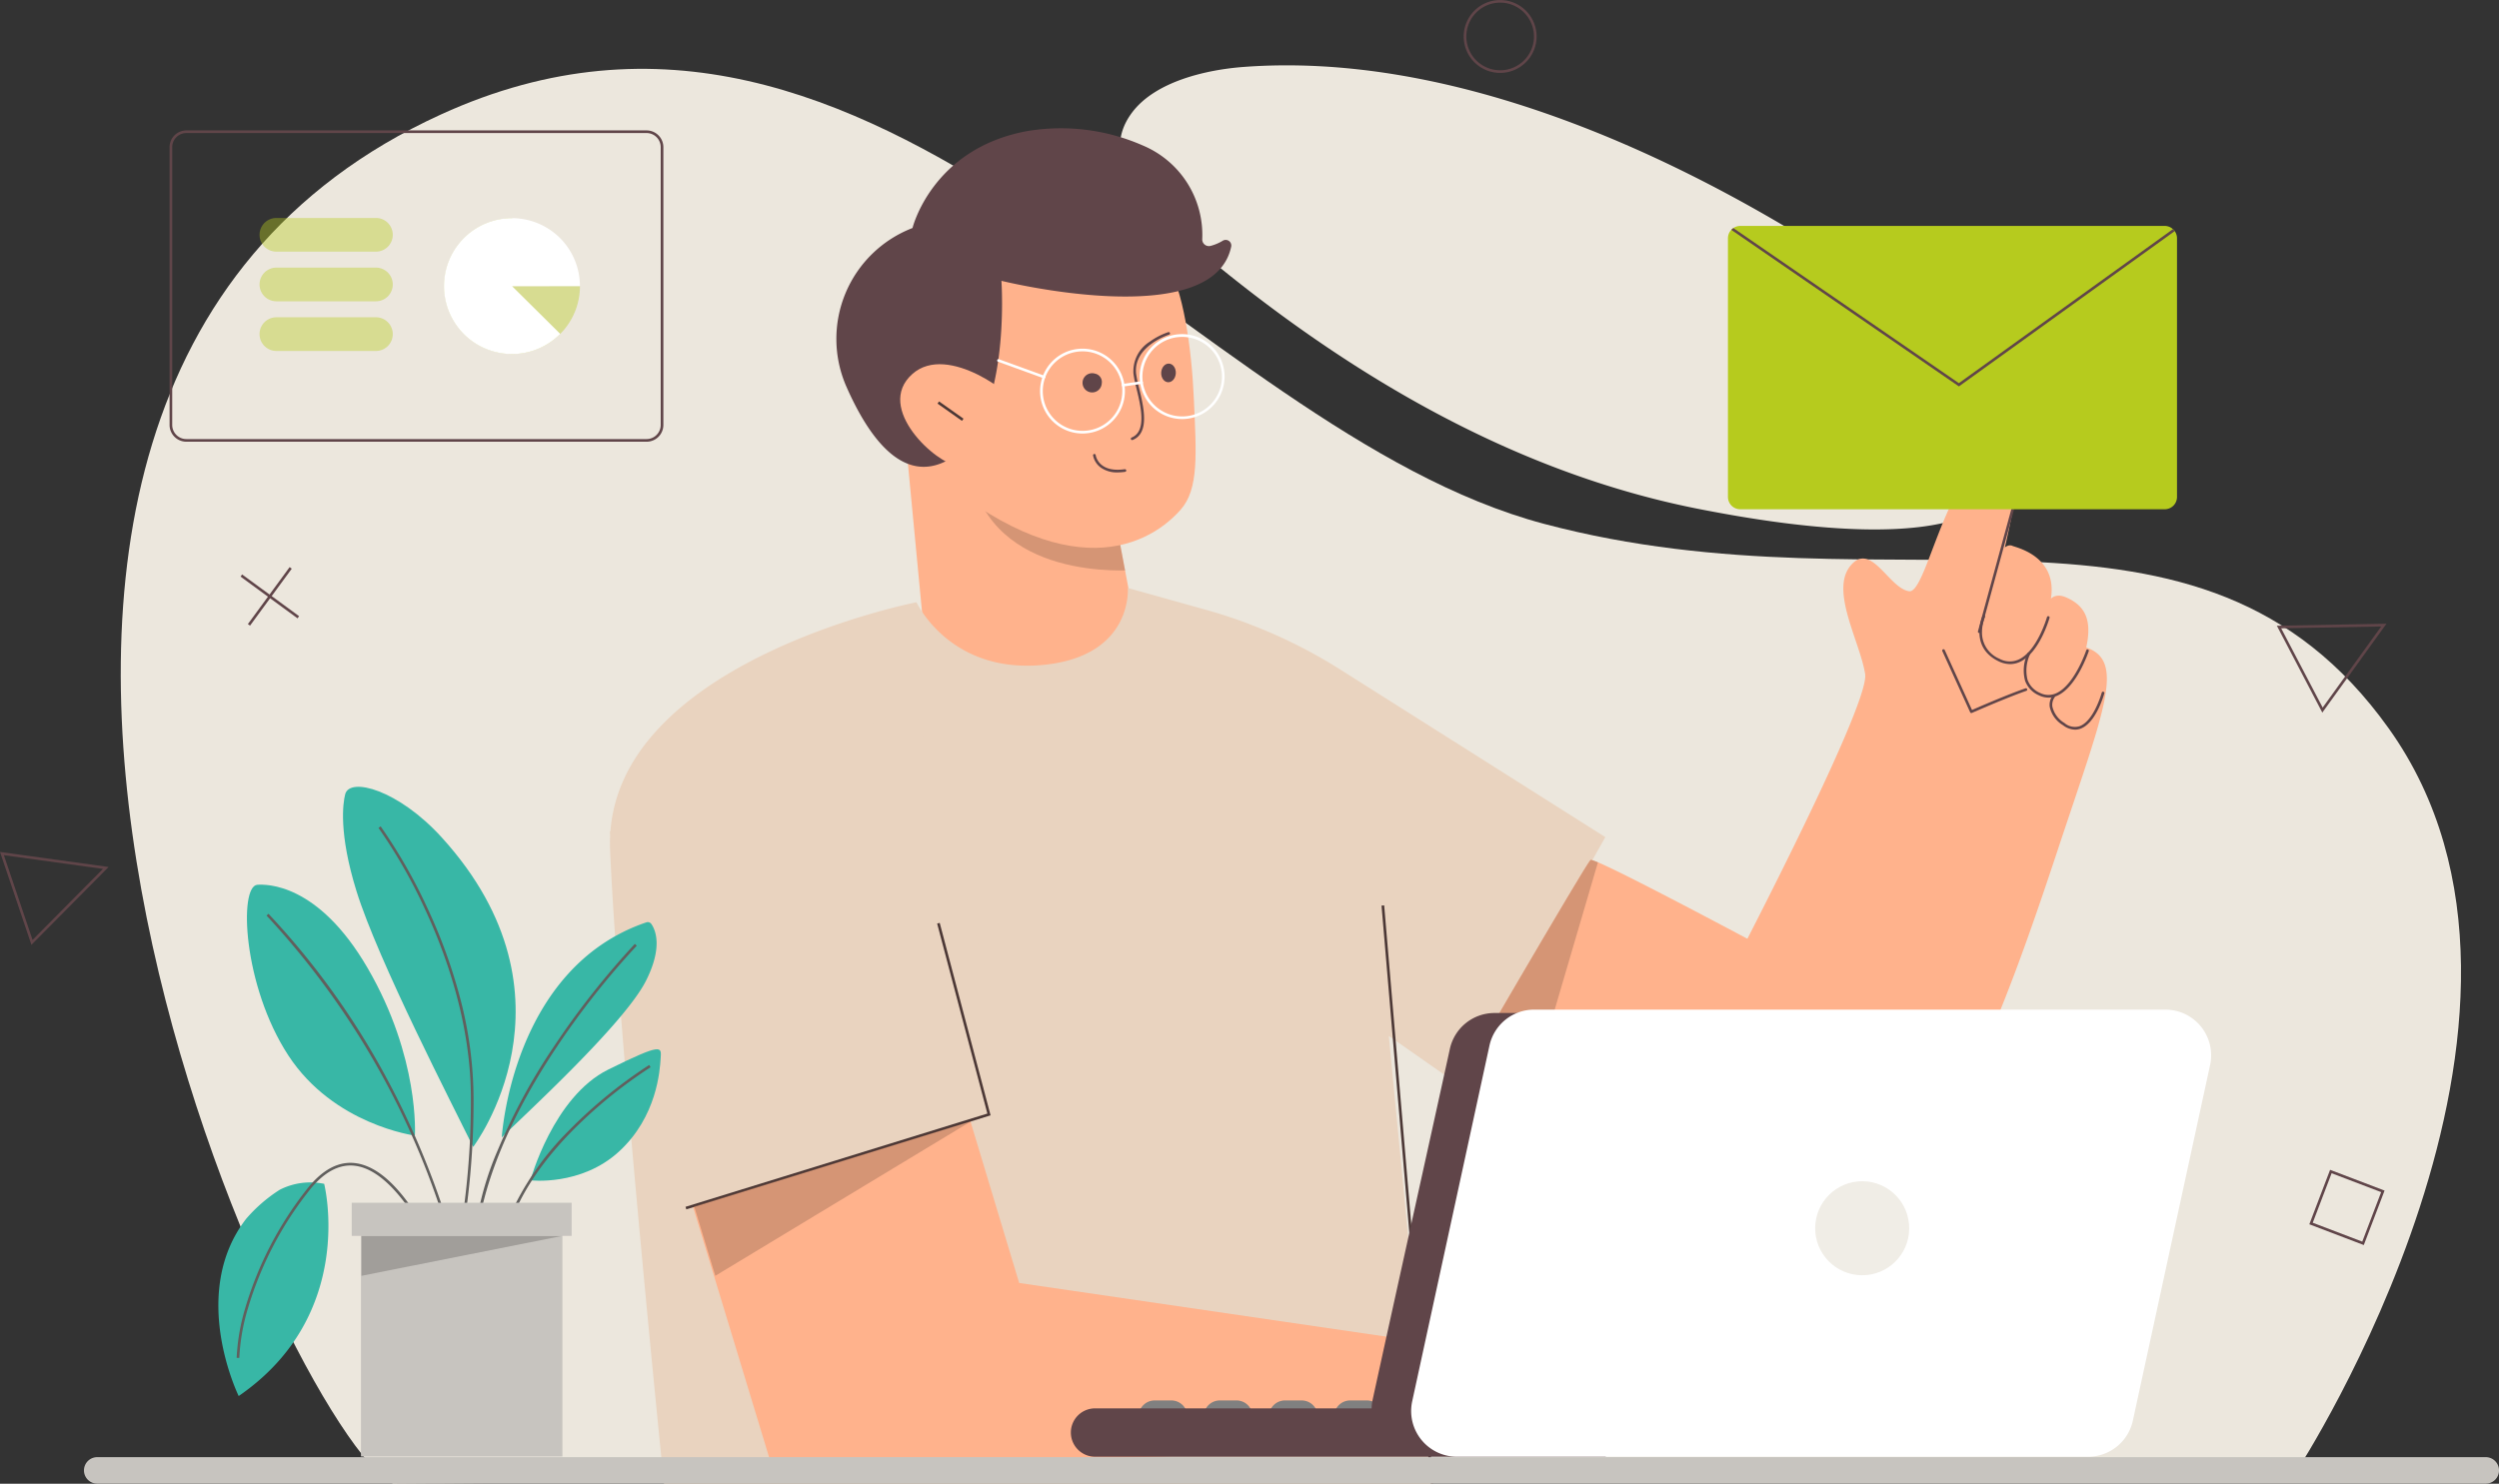 <svg xmlns="http://www.w3.org/2000/svg" xmlns:xlink="http://www.w3.org/1999/xlink" width="404.537" height="240.255" viewBox="0 0 404.537 240.255">
  <rect x="0" y="0" width="404.537" height="240.255" fill="#333333" stroke="none"/>
  <defs>
    <clipPath id="clip-path">
      <path id="Path_6290" data-name="Path 6290" d="M1693.392,1115.467l4.748,25.122-21.186,8.451-14.354-14.156-4.784-50.24Z" transform="translate(-1657.816 -1084.643)" fill="#ffb28c" clip-rule="evenodd"/>
    </clipPath>
    <clipPath id="clip-path-2">
      <path id="Path_6337" data-name="Path 6337" d="M2988.43,940.2a1.985,1.985,0,0,0-.586-1.39,2.016,2.016,0,0,0-1.407-.594h-68.708a2.018,2.018,0,0,0-1.407.594,1.987,1.987,0,0,0-.586,1.39v41.913a2.026,2.026,0,0,0,.586,1.407,2,2,0,0,0,1.407.577h68.708a2,2,0,0,0,1.407-.577,2.024,2.024,0,0,0,.586-1.407Z" transform="translate(-2915.736 -938.221)" fill="#fab74e" clip-rule="evenodd"/>
    </clipPath>
  </defs>
  <g id="Group_7174" data-name="Group 7174" transform="translate(-758 -1320.894)">
    <g id="Group_7027" data-name="Group 7027" transform="translate(777.548 1331.474)">
      <g id="Group_7026" data-name="Group 7026" transform="translate(0 0)">
        <g id="Group_7024" data-name="Group 7024" transform="translate(0 0.566)">
          <path id="Path_6286" data-name="Path 6286" d="M842.308,928s48.051-73.629,14.857-120.125c-30.782-43.116-79.384-17.912-136.75-33.142S612.64,676.091,541.835,708.45c-102.321,46.763-24.416,213.973-7.757,221.7Z" transform="translate(-490.013 -701.056)" fill="#ece7dd"/>
        </g>
        <g id="Group_7025" data-name="Group 7025" transform="translate(161.756)">
          <path id="Path_6287" data-name="Path 6287" d="M2140.878,751.946a21.3,21.3,0,0,1,1.267,3.878c4.846,22.115-38.586,14.015-49.4,11.96-31.84-6.052-60.016-23.352-84.346-44.206-5.616-4.813-14.073-12.388-8.3-20.136,3.794-5.1,12.143-6.966,18.1-7.41,32.471-2.419,67.031,12.736,93.977,29.723C2122.872,732.5,2135.667,739.863,2140.878,751.946Z" transform="translate(-1998.162 -695.777)" fill="#ece7dd"/>
        </g>
      </g>
    </g>
    <g id="Group_7076" data-name="Group 7076" transform="translate(856.728 1341.634)">
      <g id="Group_7052" data-name="Group 7052" transform="translate(36.664 0)">
        <g id="Group_7044" data-name="Group 7044">
          <g id="Group_7031" data-name="Group 7031" transform="translate(9.409 31.548)">
            <g id="Group_7030" data-name="Group 7030">
              <path id="Path_6288" data-name="Path 6288" d="M1693.392,1115.467l4.748,25.122-21.186,8.451-14.354-14.156-4.784-50.24Z" transform="translate(-1657.816 -1084.643)" fill="#ffb28c" fill-rule="evenodd"/>
              <g id="Group_7029" data-name="Group 7029" clip-path="url(#clip-path)">
                <g id="Group_7028" data-name="Group 7028" transform="translate(10.17 17.69)">
                  <path id="Path_6289" data-name="Path 6289" d="M1782.6,1271.826s-21.289,2.5-26.921-12.549c-2.91-7.773-3.042-9.7-3.042-9.7l32.468,8.9Z" transform="translate(-1752.642 -1249.579)" fill="#966954" fill-rule="evenodd" opacity="0.4" style="mix-blend-mode: multiply;isolation: isolate"/>
                </g>
              </g>
            </g>
          </g>
          <g id="Group_7038" data-name="Group 7038" transform="translate(7.022 12.42)">
            <g id="Group_7037" data-name="Group 7037">
              <path id="Path_6291" data-name="Path 6291" d="M1681.919,915.593c2.754,4.318,4.123,13.758,4.488,22.134.388,8.911.848,14.584-2.154,17.963-5.87,6.607-19.884,12.609-42.962-8.562-6.771-6.213-10.239-27.505,5.289-36.317S1676.707,907.427,1681.919,915.593Z" transform="translate(-1635.56 -906.297)" fill="#ffb28c" fill-rule="evenodd"/>
              <g id="Group_7036" data-name="Group 7036" transform="translate(33.577 20.615)">
                <g id="Group_7034" data-name="Group 7034" transform="translate(0 5.038)">
                  <g id="Group_7032" data-name="Group 7032" transform="translate(0 1.685)">
                    <path id="Path_6292" data-name="Path 6292" d="M1949.88,1161.177a1.557,1.557,0,1,0,1.1,1.57A1.378,1.378,0,0,0,1949.88,1161.177Z" transform="translate(-1948.618 -1161.176)" fill="#604549" fill-rule="evenodd"/>
                  </g>
                  <g id="Group_7033" data-name="Group 7033" transform="translate(11.907 0)">
                    <ellipse id="Ellipse_480" data-name="Ellipse 480" cx="1.511" cy="1.184" rx="1.511" ry="1.184" transform="translate(0 3.019) rotate(-87.067)" fill="#604549"/>
                  </g>
                </g>
                <g id="Group_7035" data-name="Group 7035" transform="translate(7.066)">
                  <path id="Path_6293" data-name="Path 6293" d="M2014.714,1115.982a.215.215,0,0,1-.081-.413c2.461-1,1.493-5,.786-7.924a20.853,20.853,0,0,1-.489-2.365,5.626,5.626,0,0,1,2.632-5.228,11.221,11.221,0,0,1,2.988-1.542.215.215,0,1,1,.127.41c-.058.018-5.8,1.851-5.32,6.315a20.577,20.577,0,0,0,.479,2.31c.744,3.074,1.762,7.284-1.041,8.423A.215.215,0,0,1,2014.714,1115.982Z" transform="translate(-2014.499 -1098.499)" fill="#604549"/>
                </g>
              </g>
            </g>
          </g>
          <g id="Group_7039" data-name="Group 7039">
            <path id="Path_6294" data-name="Path 6294" d="M1582.41,806.685a19.238,19.238,0,0,0-10.689,25.7c3.624,8.23,9.142,15.851,16.424,11.88,10.357-5.648,8.665-29.033,8.665-29.033s34.23,8.48,37.193-5.529a.91.91,0,0,0-1.357-.968,7.2,7.2,0,0,1-2,.845,1.078,1.078,0,0,1-1.327-1.1c-.072,1.216-.038.8-.006.113a15.7,15.7,0,0,0-9.589-15.265,32.968,32.968,0,0,0-18.708-2.348c-15.466,2.822-18.6,15.7-18.6,15.7Z" transform="translate(-1570.091 -790.501)" fill="#604549" fill-rule="evenodd"/>
          </g>
          <g id="Group_7043" data-name="Group 7043" transform="translate(10.333 38.235)">
            <g id="Group_7040" data-name="Group 7040">
              <path id="Path_6295" data-name="Path 6295" d="M1684.834,1153.229c.514-.792-10.651-9.817-16.441-4.646-6.21,5.546,4.039,14.642,7.287,14.8Z" transform="translate(-1666.433 -1146.992)" fill="#ffb28c" fill-rule="evenodd"/>
            </g>
            <g id="Group_7042" data-name="Group 7042" transform="translate(6.043 6.026)">
              <g id="Group_7041" data-name="Group 7041" transform="translate(0 0)">
                <rect id="Rectangle_1367" data-name="Rectangle 1367" width="0.429" height="4.842" transform="translate(0 0.35) rotate(-54.765)" fill="#4b3735"/>
              </g>
            </g>
          </g>
        </g>
        <g id="Group_7051" data-name="Group 7051" transform="translate(26 33.381)">
          <g id="Group_7046" data-name="Group 7046" transform="translate(6.983 2.342)">
            <g id="Group_7045" data-name="Group 7045">
              <path id="Path_6296" data-name="Path 6296" d="M1884.477,1137.3a6.869,6.869,0,1,1,.991-.072A6.876,6.876,0,0,1,1884.477,1137.3Zm-.951-13.448.031.212a6.436,6.436,0,1,0,7.295,5.445,6.444,6.444,0,0,0-7.295-5.445Z" transform="translate(-1877.616 -1123.566)" fill="#fff"/>
            </g>
          </g>
          <g id="Group_7048" data-name="Group 7048" transform="translate(23.113)">
            <g id="Group_7047" data-name="Group 7047">
              <path id="Path_6297" data-name="Path 6297" d="M2034.858,1115.464a6.875,6.875,0,1,1,1-.073A6.946,6.946,0,0,1,2034.858,1115.464Zm.019-13.3a6.44,6.44,0,0,0-6.374,7.362,6.437,6.437,0,1,0,6.374-7.362Z" transform="translate(-2028.006 -1101.731)" fill="#fff"/>
            </g>
          </g>
          <g id="Group_7049" data-name="Group 7049" transform="translate(20.22 7.608)">
            <path id="Path_6298" data-name="Path 6298" d="M2001.245,1173.526a.214.214,0,0,1-.031-.427l2.965-.431a.215.215,0,1,1,.062.425l-2.965.43Z" transform="translate(-2001.031 -1172.666)" fill="#fff"/>
          </g>
          <g id="Group_7050" data-name="Group 7050" transform="translate(0 4.022)">
            <path id="Path_6299" data-name="Path 6299" d="M1820.137,1142.358a.212.212,0,0,1-.073-.013l-7.415-2.694a.215.215,0,0,1,.147-.4l7.415,2.694a.215.215,0,0,1-.073.416Z" transform="translate(-1812.507 -1139.234)" fill="#fff"/>
          </g>
        </g>
      </g>
      <g id="Group_7054" data-name="Group 7054" transform="translate(0.016 74.461)">
        <g id="Group_7053" data-name="Group 7053">
          <path id="Path_6300" data-name="Path 6300" d="M1346.551,1497.919a81.7,81.7,0,0,0-21.583-9.6l-12.744-3.566s.925,11.2-14.006,12.486-20.2-10.174-20.2-10.174-50.931,9.943-49.6,40.215,8.726,102.509,8.726,102.509h124.308l-6.971-72.5,12.12,8.473,22.924-40.665S1361.945,1507.648,1346.551,1497.919Z" transform="translate(-1228.399 -1484.748)" fill="#e9d3bf" fill-rule="evenodd"/>
        </g>
      </g>
      <g id="Group_7055" data-name="Group 7055" transform="translate(11.986 156.753)">
        <path id="Path_6301" data-name="Path 6301" d="M1474.176,2293.937l-26.954,15.32-92.792,3.334-9.567-31.5v0l-2.379-7.833-1.055-3.472-.728-2.4-.7-2.3L1385.154,2252l.033.112,1.17,3.883.006.021,2.741,9.1,5.166,17.136Z" transform="translate(-1340 -2252)" fill="#ffb28c" fill-rule="evenodd"/>
      </g>
      <g id="Group_7056" data-name="Group 7056" transform="translate(0 93.455)">
        <path id="Path_6302" data-name="Path 6302" d="M1277.653,1661.837l17.128,64.777-54.3,16.559-12.228-60.873Z" transform="translate(-1228.252 -1661.837)" fill="#e9d3bf" fill-rule="evenodd"/>
      </g>
      <g id="Group_7058" data-name="Group 7058" transform="translate(12.244 128.699)">
        <g id="Group_7057" data-name="Group 7057">
          <path id="Path_6303" data-name="Path 6303" d="M1342.536,2036.822l-.127-.41,48.864-15.1-8.129-30.767.415-.11,8.234,31.165Z" transform="translate(-1342.41 -1990.437)" fill="#4b3735"/>
        </g>
      </g>
      <g id="Group_7074" data-name="Group 7074" transform="translate(136.83 52.277)">
        <g id="Group_7073" data-name="Group 7073">
          <g id="Group_7059" data-name="Group 7059" transform="translate(0 66.219)">
            <path id="Path_6304" data-name="Path 6304" d="M2578.912,1943.586a24.011,24.011,0,0,1-34.665,11.094c-9.512-5.835-21.215-12.239-29.543-16.679-6.325-3.372-10.7-5.613-10.7-5.613s21.035-36.225,21.907-37.061c.067-.065.49.071,1.212.377,5.371,2.281,27.321,14,42.848,22.386A20.05,20.05,0,0,1,2578.912,1943.586Z" transform="translate(-2504 -1895.31)" fill="#ffb28c" fill-rule="evenodd"/>
          </g>
          <g id="Group_7072" data-name="Group 7072" transform="translate(41.945)">
            <g id="Group_7063" data-name="Group 7063">
              <g id="Group_7060" data-name="Group 7060">
                <path id="Path_6305" data-name="Path 6305" d="M2895.232,1366.973s25.119-47.666,24.276-52.94-5.71-13.493-2.376-17.534,6.2,3.662,9.5,4.131c2.674.367,5.56-17.344,12.7-22.16a3.3,3.3,0,0,1,3.633-.029,3.333,3.333,0,0,1,1.48,3.327c-1.124,6.662-3.512,19.276-6.029,22.35-3.473,4.222,1.913-12.257,4.946-10.832.6.285,9.776,2.115,4.933,12.537,0,0,0-5.855,3.8-4.178,6.058,2.672,3.406,8.9-.96,20s.747-13.137,4.209-11.895c6.324,2.264,2.862,10.058-4.678,32.816-8.474,25.581-18.866,54.577-34.527,62.133C2891.94,1416.371,2895.232,1366.973,2895.232,1366.973Z" transform="translate(-2895.081 -1277.909)" fill="#ffb28c"/>
              </g>
              <g id="Group_7062" data-name="Group 7062" transform="translate(36.903 32.107)">
                <g id="Group_7061" data-name="Group 7061">
                  <path id="Path_6306" data-name="Path 6306" d="M3243.87,1587.595a.215.215,0,0,1-.2-.126l-4.507-9.9a.214.214,0,1,1,.39-.178l4.419,9.71c1-.439,5.628-2.452,8.637-3.5a.215.215,0,1,1,.142.405c-3.356,1.171-8.745,3.551-8.8,3.575A.212.212,0,0,1,3243.87,1587.595Z" transform="translate(-3239.148 -1577.263)" fill="#604549"/>
                </g>
              </g>
            </g>
            <g id="Group_7065" data-name="Group 7065" transform="translate(42.919 26.571)">
              <g id="Group_7064" data-name="Group 7064">
                <path id="Path_6307" data-name="Path 6307" d="M3300.215,1533.591a4.31,4.31,0,0,1-1.933-.49c-4.718-2.345-2.539-7.279-2.516-7.329a.215.215,0,0,1,.391.178,6.643,6.643,0,0,0-.492,2.59,4.575,4.575,0,0,0,2.809,4.177,3.491,3.491,0,0,0,3.087.154c3.027-1.338,4.611-6.832,4.627-6.887a.214.214,0,1,1,.413.117c-.066.234-1.655,5.743-4.865,7.163A3.725,3.725,0,0,1,3300.215,1533.591Z" transform="translate(-3295.244 -1525.646)" fill="#604549"/>
              </g>
            </g>
            <g id="Group_7067" data-name="Group 7067" transform="translate(50.066 32.119)">
              <g id="Group_7066" data-name="Group 7066">
                <path id="Path_6308" data-name="Path 6308" d="M3365.925,1585.2a3.578,3.578,0,0,1-1.524-.356,4.106,4.106,0,0,1-2.269-2.363,6.524,6.524,0,0,1,.415-4.487.215.215,0,0,1,.386.188,6.2,6.2,0,0,0-.4,4.158,3.693,3.693,0,0,0,2.045,2.115,3,3,0,0,0,2.548.057c2.992-1.289,4.894-6.932,4.912-6.988a.215.215,0,0,1,.407.135c-.08.24-1.981,5.882-5.149,7.247A3.456,3.456,0,0,1,3365.925,1585.2Z" transform="translate(-3361.879 -1577.376)" fill="#604549"/>
              </g>
            </g>
            <g id="Group_7069" data-name="Group 7069" transform="translate(54.286 38.97)">
              <g id="Group_7068" data-name="Group 7068">
                <path id="Path_6309" data-name="Path 6309" d="M3405.337,1647.407a3.345,3.345,0,0,1-1.964-.729,4.583,4.583,0,0,1-2.134-2.961,2.493,2.493,0,0,1,.464-1.817.214.214,0,1,1,.33.274,2.1,2.1,0,0,0-.367,1.5,4.2,4.2,0,0,0,1.96,2.658,2.564,2.564,0,0,0,2.425.522c2.334-.82,3.6-5.4,3.613-5.45a.215.215,0,0,1,.414.112c-.053.2-1.338,4.847-3.884,5.742A2.567,2.567,0,0,1,3405.337,1647.407Z" transform="translate(-3401.219 -1641.246)" fill="#604549"/>
              </g>
            </g>
            <g id="Group_7071" data-name="Group 7071" transform="translate(42.678 7.434)">
              <g id="Group_7070" data-name="Group 7070">
                <path id="Path_6310" data-name="Path 6310" d="M3293.213,1369.265a.206.206,0,0,1-.057-.008.214.214,0,0,1-.15-.264l5.906-21.619a.214.214,0,1,1,.414.113l-5.906,21.619A.214.214,0,0,1,3293.213,1369.265Z" transform="translate(-3292.998 -1347.217)" fill="#604549"/>
              </g>
            </g>
          </g>
        </g>
        <path id="Path_6311" data-name="Path 6311" d="M2527.119,1895.7,2514.7,1938c-6.325-3.372-10.7-5.613-10.7-5.613s21.035-36.225,21.907-37.061C2525.974,1895.261,2526.4,1895.4,2527.119,1895.7Z" transform="translate(-2504 -1829.091)" fill="#966954" fill-rule="evenodd" opacity="0.4" style="mix-blend-mode: multiply;isolation: isolate"/>
      </g>
      <g id="Group_7075" data-name="Group 7075" transform="translate(124.914 125.863)">
        <rect id="Rectangle_1368" data-name="Rectangle 1368" width="0.429" height="93.953" transform="translate(0 0.036) rotate(-4.853)" fill="#4b3735"/>
      </g>
    </g>
    <path id="Path_6312" data-name="Path 6312" d="M823.3,2801.29H436.645a2.145,2.145,0,0,1-2.145-2.145h0a2.145,2.145,0,0,1,2.145-2.145H823.3a2.145,2.145,0,0,1,2.145,2.145h0A2.145,2.145,0,0,1,823.3,2801.29Z" transform="translate(337.094 -1240.159)" fill="#c7c4bf"/>
    <g id="Group_7093" data-name="Group 7093" transform="translate(931.35 1484.378)">
      <g id="Group_7090" data-name="Group 7090" transform="translate(0 0)">
        <g id="Group_7089" data-name="Group 7089">
          <g id="Group_7083" data-name="Group 7083" transform="translate(10.973 63.287)">
            <g id="Group_7077" data-name="Group 7077" transform="translate(52.742)">
              <path id="Path_6313" data-name="Path 6313" d="M2518.05,2714.055a2.588,2.588,0,0,1,2.594-2.6h2.7a2.6,2.6,0,0,1,2.6,2.6v1.178a2.6,2.6,0,0,1-2.6,2.6h-2.7a2.588,2.588,0,0,1-2.594-2.6Z" transform="translate(-2518.05 -2711.459)" fill="gray" fill-rule="evenodd"/>
            </g>
            <g id="Group_7078" data-name="Group 7078" transform="translate(42.2)">
              <path id="Path_6314" data-name="Path 6314" d="M2419.768,2714.055a2.588,2.588,0,0,1,2.594-2.6h2.7a2.6,2.6,0,0,1,2.6,2.6v1.178a2.6,2.6,0,0,1-2.6,2.6h-2.7a2.588,2.588,0,0,1-2.594-2.6Z" transform="translate(-2419.768 -2711.459)" fill="gray" fill-rule="evenodd"/>
            </g>
            <g id="Group_7079" data-name="Group 7079" transform="translate(31.649)">
              <path id="Path_6315" data-name="Path 6315" d="M2321.391,2714.055a2.588,2.588,0,0,1,2.594-2.6h2.7a2.6,2.6,0,0,1,2.6,2.6v1.178a2.6,2.6,0,0,1-2.6,2.6h-2.7a2.588,2.588,0,0,1-2.594-2.6Z" transform="translate(-2321.391 -2711.459)" fill="gray" fill-rule="evenodd"/>
            </g>
            <g id="Group_7080" data-name="Group 7080" transform="translate(21.098)">
              <path id="Path_6316" data-name="Path 6316" d="M2223.014,2714.055a2.589,2.589,0,0,1,2.595-2.6h2.7a2.6,2.6,0,0,1,2.6,2.6v1.178a2.6,2.6,0,0,1-2.6,2.6h-2.7a2.589,2.589,0,0,1-2.595-2.6Z" transform="translate(-2223.014 -2711.459)" fill="gray" fill-rule="evenodd"/>
            </g>
            <g id="Group_7081" data-name="Group 7081" transform="translate(10.546)">
              <path id="Path_6317" data-name="Path 6317" d="M2124.638,2714.055a2.588,2.588,0,0,1,2.594-2.6h2.705a2.6,2.6,0,0,1,2.6,2.6v1.178a2.6,2.6,0,0,1-2.6,2.6h-2.705a2.588,2.588,0,0,1-2.594-2.6Z" transform="translate(-2124.638 -2711.459)" fill="gray" fill-rule="evenodd"/>
            </g>
            <g id="Group_7082" data-name="Group 7082">
              <path id="Path_6318" data-name="Path 6318" d="M2026.308,2714.055a2.588,2.588,0,0,1,2.594-2.6h2.7a2.6,2.6,0,0,1,2.6,2.6v1.178a2.6,2.6,0,0,1-2.6,2.6h-2.7a2.588,2.588,0,0,1-2.594-2.6Z" transform="translate(-2026.308 -2711.459)" fill="gray" fill-rule="evenodd"/>
            </g>
          </g>
          <g id="Group_7084" data-name="Group 7084" transform="translate(0 64.569)">
            <path id="Path_6319" data-name="Path 6319" d="M2010.593,2723.4h-82.68a3.912,3.912,0,0,0-3.912,3.912h0a3.912,3.912,0,0,0,3.912,3.913h82.68Z" transform="translate(-1924 -2723.405)" fill="#604549" fill-rule="evenodd"/>
          </g>
          <g id="Group_7086" data-name="Group 7086" transform="translate(48.687 0.547)">
            <g id="Group_7085" data-name="Group 7085">
              <path id="Path_6320" data-name="Path 6320" d="M2507.244,2135.463a7.385,7.385,0,0,0-7.222-8.97h-102.2a7.389,7.389,0,0,0-7.222,5.82c-2.745,12.57-9.229,41.8-12.5,56.8a7.4,7.4,0,0,0,7.229,8.97h102.19a7.4,7.4,0,0,0,7.229-5.826C2497.49,2179.688,2503.981,2150.462,2507.244,2135.463Z" transform="translate(-2377.935 -2126.493)" fill="#604549" fill-rule="evenodd"/>
            </g>
          </g>
          <g id="Group_7088" data-name="Group 7088" transform="translate(55.09)">
            <g id="Group_7087" data-name="Group 7087">
              <path id="Path_6321" data-name="Path 6321" d="M2566.966,2130.356a7.4,7.4,0,0,0-7.229-8.964h-102.2a7.392,7.392,0,0,0-7.229,5.822c-2.739,12.622-9.237,42.551-12.507,57.6a7.4,7.4,0,0,0,7.229,8.97h102.2a7.41,7.41,0,0,0,7.229-5.827C2557.2,2175.331,2563.7,2145.4,2566.966,2130.356Z" transform="translate(-2437.635 -2121.392)" fill="#fff" fill-rule="evenodd"/>
            </g>
          </g>
        </g>
      </g>
      <g id="Group_7092" data-name="Group 7092" transform="translate(120.424 27.721)">
        <g id="Group_7091" data-name="Group 7091" transform="translate(0 0)">
          <circle id="Ellipse_481" data-name="Ellipse 481" cx="7.613" cy="7.613" r="7.613" transform="translate(0 15.225) rotate(-89.514)" fill="#f0ede6"/>
        </g>
      </g>
    </g>
    <g id="Group_7095" data-name="Group 7095" transform="translate(785.451 1342.01)">
      <g id="Group_7094" data-name="Group 7094">
        <path id="Path_6322" data-name="Path 6322" d="M640.923,844.421H566.415a2.717,2.717,0,0,1-2.715-2.713V796.73a2.719,2.719,0,0,1,2.715-2.717h74.508a2.717,2.717,0,0,1,2.711,2.717v44.979a2.717,2.717,0,0,1-2.711,2.713Zm-74.508-49.979a2.29,2.29,0,0,0-2.286,2.288v44.979a2.288,2.288,0,0,0,2.286,2.284h74.508a2.288,2.288,0,0,0,2.282-2.284V796.73a2.287,2.287,0,0,0-2.282-2.288Z" transform="translate(-563.7 -794.013)" fill="#604549"/>
      </g>
    </g>
    <g id="Group_7100" data-name="Group 7100" transform="translate(800.013 1356.186)" opacity="0.4">
      <g id="Group_7099" data-name="Group 7099">
        <g id="Group_7096" data-name="Group 7096">
          <path id="Path_6323" data-name="Path 6323" d="M721.039,928.912a2.73,2.73,0,0,0-2.726-2.73H702.2a2.73,2.73,0,0,0-2.726,2.73h0a2.73,2.73,0,0,0,2.726,2.725h16.115a2.73,2.73,0,0,0,2.726-2.725Z" transform="translate(-699.471 -926.182)" fill="#b6cb1e" fill-rule="evenodd"/>
        </g>
        <g id="Group_7097" data-name="Group 7097" transform="translate(0 8.041)">
          <path id="Path_6324" data-name="Path 6324" d="M721.039,1003.879a2.73,2.73,0,0,0-2.726-2.73H702.2a2.73,2.73,0,0,0-2.726,2.73h0a2.73,2.73,0,0,0,2.726,2.725h16.115a2.73,2.73,0,0,0,2.726-2.725Z" transform="translate(-699.471 -1001.149)" fill="#b6cb1e" fill-rule="evenodd"/>
        </g>
        <g id="Group_7098" data-name="Group 7098" transform="translate(0 16.082)">
          <path id="Path_6325" data-name="Path 6325" d="M721.039,1078.851a2.73,2.73,0,0,0-2.726-2.73H702.2a2.73,2.73,0,0,0-2.726,2.73h0a2.73,2.73,0,0,0,2.726,2.725h16.115a2.73,2.73,0,0,0,2.726-2.725Z" transform="translate(-699.471 -1076.121)" fill="#b6cb1e" fill-rule="evenodd"/>
        </g>
      </g>
    </g>
    <g id="Group_7108" data-name="Group 7108" transform="translate(829.911 1356.236)" opacity="0.4">
      <path id="Path_6329" data-name="Path 6329" d="M989.219,926.648a10.985,10.985,0,1,0,10.985,10.985H989.219Z" transform="translate(-978.234 -926.648)" fill="#b6cb1e" fill-rule="evenodd"/>
    </g>
    <g id="Group_7110" data-name="Group 7110" transform="translate(829.906 1356.243)">
      <g id="Group_7109" data-name="Group 7109">
        <path id="Path_6330" data-name="Path 6330" d="M1000.156,937.685a11,11,0,1,0-3.184,7.745l-7.8-7.73Z" transform="translate(-978.185 -926.713)" fill="#fff" fill-rule="evenodd"/>
      </g>
    </g>
    <g id="Group_7120" data-name="Group 7120" transform="translate(758 1320.894)">
      <g id="Group_7113" data-name="Group 7113" transform="translate(236.942 0)">
        <path id="Path_6331" data-name="Path 6331" d="M2522.812,608.933a5.9,5.9,0,1,1,5.9-5.9A5.91,5.91,0,0,1,2522.812,608.933Zm0-11.377a5.474,5.474,0,1,0,5.474,5.474A5.48,5.48,0,0,0,2522.812,597.556Z" transform="translate(-2516.909 -597.127)" fill="#604549"/>
      </g>
      <g id="Group_7114" data-name="Group 7114" transform="translate(368.576 100.996)">
        <path id="Path_6332" data-name="Path 6332" d="M3751.565,1553.166l-7.358-14.064,17.743-.326Zm-6.657-13.648,6.715,12.834,9.477-13.131Z" transform="translate(-3744.206 -1538.776)" fill="#604549"/>
      </g>
      <g id="Group_7115" data-name="Group 7115" transform="translate(0 137.955)">
        <path id="Path_6333" data-name="Path 6333" d="M312.841,1898.4l-5.086-15.036,17.578,2.432Zm-4.457-14.516,4.641,13.72,11.4-11.5Z" transform="translate(-307.755 -1883.366)" fill="#604549"/>
      </g>
      <g id="Group_7118" data-name="Group 7118" transform="translate(38.94 91.831)">
        <g id="Group_7116" data-name="Group 7116" transform="translate(0 1.187)">
          <rect id="Rectangle_1369" data-name="Rectangle 1369" width="0.429" height="11.434" transform="translate(0 0.346) rotate(-53.775)" fill="#604549"/>
        </g>
        <g id="Group_7117" data-name="Group 7117" transform="translate(1.187 0)">
          <rect id="Rectangle_1370" data-name="Rectangle 1370" width="11.434" height="0.429" transform="translate(0 9.224) rotate(-53.775)" fill="#604549"/>
        </g>
      </g>
      <g id="Group_7119" data-name="Group 7119" transform="translate(373.832 189.421)">
        <path id="Path_6334" data-name="Path 6334" d="M3802.03,2375.393l-8.819-3.363,3.362-8.819,8.819,3.362Zm-8.265-3.611,8.017,3.057,3.057-8.017-8.018-3.057Z" transform="translate(-3793.211 -2363.211)" fill="#604549"/>
      </g>
    </g>
    <g id="Group_7156" data-name="Group 7156">
      <path id="Path_6335" data-name="Path 6335" d="M2988.43,940.2a1.985,1.985,0,0,0-.586-1.39,2.016,2.016,0,0,0-1.407-.594h-68.708a2.018,2.018,0,0,0-1.407.594,1.987,1.987,0,0,0-.586,1.39v41.913a2.026,2.026,0,0,0,.586,1.407,2,2,0,0,0,1.407.577h68.708a2,2,0,0,0,1.407-.577,2.024,2.024,0,0,0,.586-1.407Z" transform="translate(-1878.017 419.257)" fill="#b6cb1e" fill-rule="evenodd"/>
      <g id="Group_7123" data-name="Group 7123" transform="translate(1037.719 1357.478)" clip-path="url(#clip-path-2)">
        <g id="Group_7122" data-name="Group 7122" transform="translate(-0.122 -0.177)">
          <g id="Group_7121" data-name="Group 7121">
            <path id="Path_6336" data-name="Path 6336" d="M2952.114,962.734,2914.6,936.927l.243-.353,37.263,25.635,34.7-24.972.25.348Z" transform="translate(-2914.602 -936.574)" fill="#604549"/>
          </g>
        </g>
      </g>
    </g>
    <g id="Group_7133" data-name="Group 7133" transform="translate(934.943 1394.403)">
      <path id="Path_6339" data-name="Path 6339" d="M1961.481,1285.484a4.462,4.462,0,0,1-2.752-.8,3.176,3.176,0,0,1-1.227-1.941.214.214,0,0,1,.425-.059c.018.122.469,2.887,4.691,2.284a.215.215,0,1,1,.061.425A8.51,8.51,0,0,1,1961.481,1285.484Z" transform="translate(-1957.5 -1282.5)" fill="#604549"/>
    </g>
    <g id="Group_7135" data-name="Group 7135" transform="translate(813.526 1448.299)">
      <g id="Group_7134" data-name="Group 7134">
        <path id="Path_6340" data-name="Path 6340" d="M846.531,1843.311s18.441-24.2-5.073-50.1c-7.007-7.723-14.919-9.858-15.646-7-.36,1.414-1.083,6.286,1.822,15.652C831.14,1813.173,843.387,1836.888,846.531,1843.311Z" transform="translate(-825.461 -1785)" fill="#38b7a6" fill-rule="evenodd"/>
      </g>
    </g>
    <g id="Group_7137" data-name="Group 7137" transform="translate(839.228 1470.208)">
      <g id="Group_7136" data-name="Group 7136">
        <path id="Path_6341" data-name="Path 6341" d="M1065.09,2024.13s1.607-27.444,23.41-34.823a.7.7,0,0,1,.8.263c.677.973,1.88,3.754-.873,9.207C1084.876,2005.807,1068.455,2020.766,1065.09,2024.13Z" transform="translate(-1065.09 -1989.27)" fill="#38b7a6" fill-rule="evenodd"/>
      </g>
    </g>
    <g id="Group_7139" data-name="Group 7139" transform="translate(797.973 1464.144)">
      <g id="Group_7138" data-name="Group 7138">
        <path id="Path_6342" data-name="Path 6342" d="M707.625,1973.362s.816-12.58-7.66-27.139c-8.06-13.852-16.479-13.548-17.828-13.469-3.041.186-2.357,16.361,5,27.628S707.625,1973.362,707.625,1973.362Z" transform="translate(-680.438 -1932.738)" fill="#38b7a6" fill-rule="evenodd"/>
      </g>
    </g>
    <g id="Group_7141" data-name="Group 7141" transform="translate(843.864 1490.798)">
      <g id="Group_7140" data-name="Group 7140">
        <path id="Path_6343" data-name="Path 6343" d="M1108.319,2202.466s3.67-13.52,12.6-17.936,8.6-3.691,8.479-1.8-.579,9.421-6.739,15.075S1108.319,2202.466,1108.319,2202.466Z" transform="translate(-1108.319 -2181.247)" fill="#38b7a6" fill-rule="evenodd"/>
      </g>
    </g>
    <g id="Group_7144" data-name="Group 7144" transform="translate(793.35 1512.356)">
      <g id="Group_7143" data-name="Group 7143">
        <g id="Group_7142" data-name="Group 7142">
          <path id="Path_6344" data-name="Path 6344" d="M654.465,2382.48s5.366,21.14-13.837,34.36c0,0-8.143-16.55,1.194-28.68a24.577,24.577,0,0,1,5.448-4.721A10.929,10.929,0,0,1,654.465,2382.48Z" transform="translate(-637.339 -2382.25)" fill="#38b7a6" fill-rule="evenodd"/>
        </g>
      </g>
    </g>
    <g id="Group_7145" data-name="Group 7145" transform="translate(801.146 1468.857)">
      <path id="Path_6345" data-name="Path 6345" d="M743.375,2046.751a110.327,110.327,0,0,0-5.445-22.992,129.768,129.768,0,0,0-27.894-46.789l.312-.294a125.1,125.1,0,0,1,17.9,24.381,134.1,134.1,0,0,1,10.09,22.576,110.739,110.739,0,0,1,5.462,23.079Z" transform="translate(-710.036 -1976.676)" fill="#615f5d"/>
    </g>
    <g id="Group_7146" data-name="Group 7146" transform="translate(796.31 1509.182)">
      <path id="Path_6346" data-name="Path 6346" d="M664.934,2384.243a33.055,33.055,0,0,1,1.4-8.1,57.082,57.082,0,0,1,9.852-19.066c2.545-3.307,5.277-4.77,8.118-4.347,3.471.515,7.019,3.769,10.545,9.67a61.835,61.835,0,0,1,4.252,8.688l-.4.152a61.375,61.375,0,0,0-4.222-8.625c-2.376-3.975-6.08-8.843-10.237-9.46-2.676-.4-5.272,1.011-7.715,4.185a56.662,56.662,0,0,0-9.774,18.9,32.68,32.68,0,0,0-1.387,8.005Z" transform="translate(-664.934 -2352.656)" fill="#615f5d"/>
    </g>
    <g id="Group_7147" data-name="Group 7147" transform="translate(819.276 1454.697)">
      <path id="Path_6347" data-name="Path 6347" d="M888.982,1925.49l-.4-.167a59.387,59.387,0,0,0,2.661-9.229,131.259,131.259,0,0,0,2.784-27.021c.085-12.238-3.985-23.59-7.414-30.958a84.651,84.651,0,0,0-7.544-13.2l.345-.255A85.094,85.094,0,0,1,887,1857.923a85.961,85.961,0,0,1,5.177,14.145,64.731,64.731,0,0,1,2.281,17.007,131.666,131.666,0,0,1-2.8,27.127A59.718,59.718,0,0,1,888.982,1925.49Z" transform="translate(-879.073 -1844.657)" fill="#615f5d"/>
    </g>
    <g id="Group_7148" data-name="Group 7148" transform="translate(834.484 1473.737)">
      <path id="Path_6348" data-name="Path 6348" d="M1020.863,2074.173a49.476,49.476,0,0,1,4.09-18.6,96.33,96.33,0,0,1,9.038-16.7,131.068,131.068,0,0,1,13.158-16.7l.308.3a130.612,130.612,0,0,0-13.114,16.64c-5.97,8.984-13.081,22.357-13.051,35.053Z" transform="translate(-1020.863 -2022.18)" fill="#615f5d"/>
    </g>
    <g id="Group_7149" data-name="Group 7149" transform="translate(838.79 1493.339)">
      <path id="Path_6349" data-name="Path 6349" d="M1061.231,2241.28a23.654,23.654,0,0,1,2.524-14.044,46.245,46.245,0,0,1,8.418-11.555,76.228,76.228,0,0,1,13.134-10.745l.225.365a75.772,75.772,0,0,0-13.056,10.684c-5.768,5.969-12.327,15.191-10.82,25.231Z" transform="translate(-1061.005 -2204.935)" fill="#615f5d"/>
    </g>
    <g id="Group_7155" data-name="Group 7155" transform="translate(814.937 1515.648)">
      <g id="Group_7153" data-name="Group 7153" transform="translate(1.499 2.151)">
        <g id="Group_7152" data-name="Group 7152">
          <g id="Group_7151" data-name="Group 7151">
            <g id="Group_7150" data-name="Group 7150">
              <rect id="Rectangle_1371" data-name="Rectangle 1371" width="32.604" height="38.934" fill="#c7c4bf"/>
            </g>
          </g>
        </g>
        <path id="Path_6350" data-name="Path 6350" d="M853.364,2462.959v6.466l32.52-6.466Z" transform="translate(-853.28 -2459.745)" fill="#a19e9a" fill-rule="evenodd"/>
      </g>
      <g id="Group_7154" data-name="Group 7154">
        <rect id="Rectangle_1372" data-name="Rectangle 1372" width="35.601" height="5.365" fill="#c7c4bf"/>
      </g>
    </g>
    <path id="Path_6351" data-name="Path 6351" d="M1400.324,2289l-.077.046-41.5,25.078v0l-2.379-7.833-1.055-3.472,44.93-13.792Z" transform="translate(-484.955 -786.645)" fill="#966954" fill-rule="evenodd" opacity="0.4" style="mix-blend-mode: multiply;isolation: isolate"/>
  </g>
</svg>
